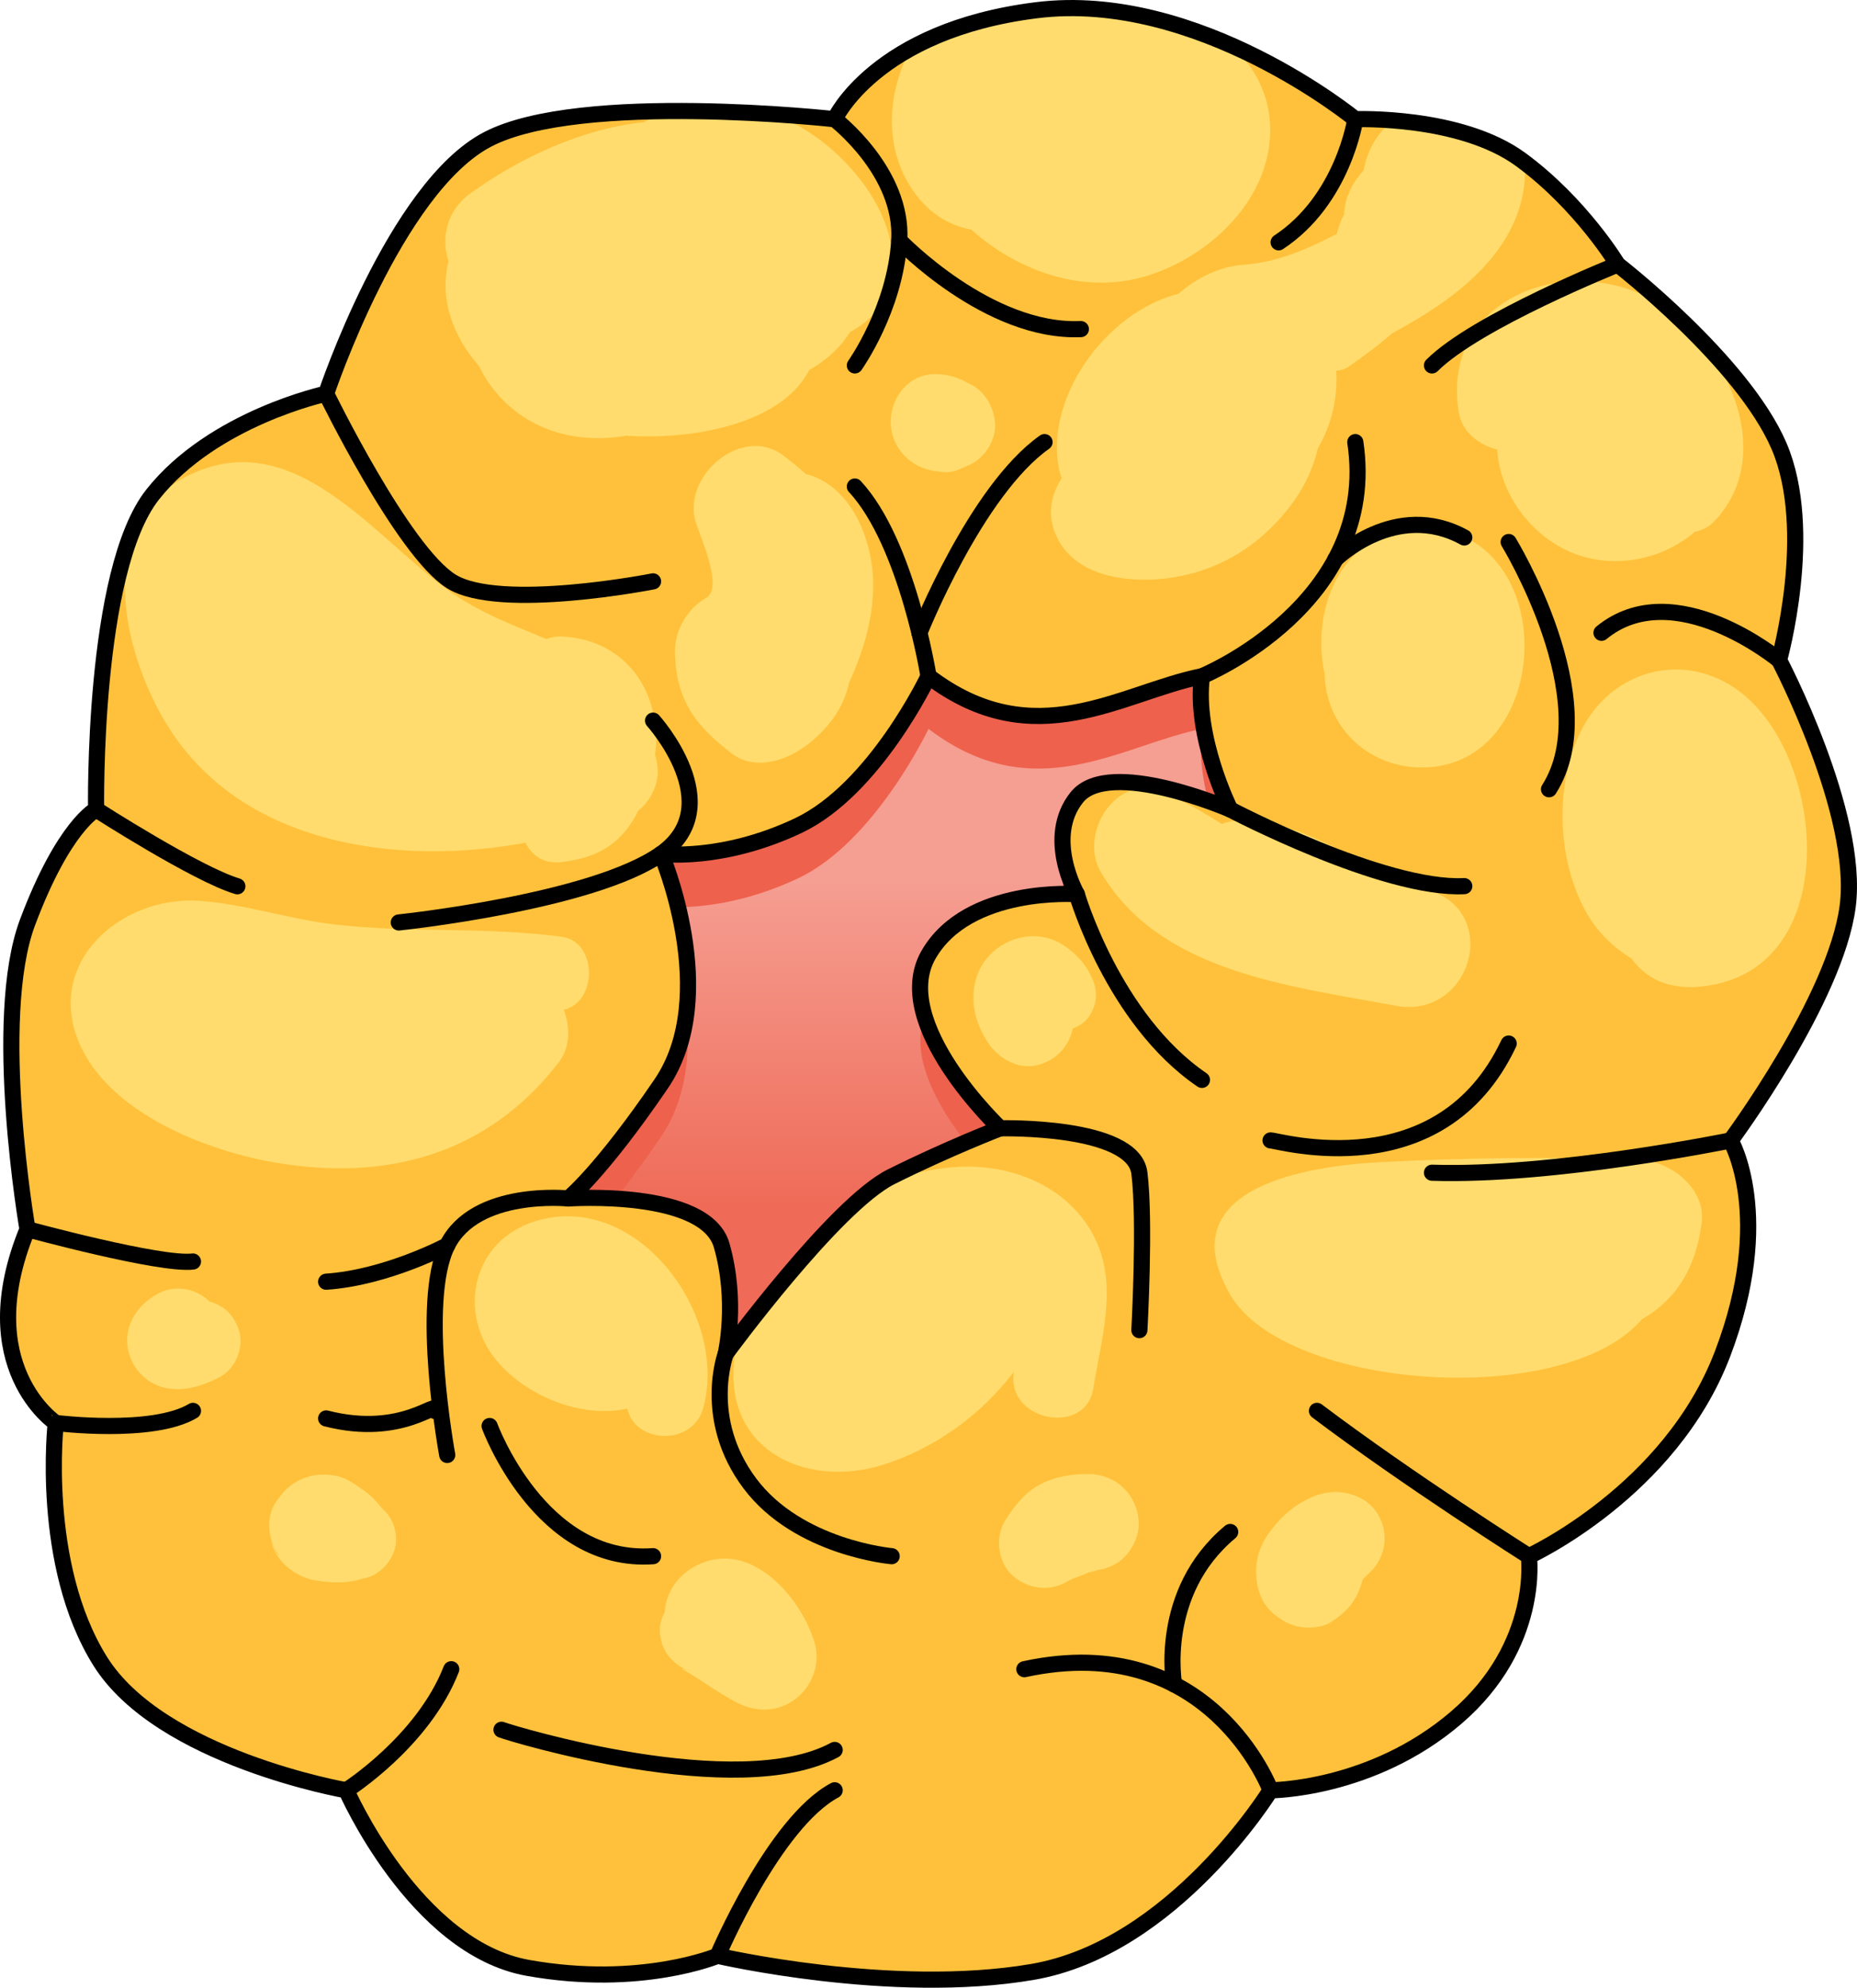 <?xml version="1.0" encoding="utf-8"?>
<!-- Generator: Adobe Illustrator 22.0.0, SVG Export Plug-In . SVG Version: 6.00 Build 0)  -->
<svg version="1.1" id="Layer_1" xmlns="http://www.w3.org/2000/svg" xmlns:xlink="http://www.w3.org/1999/xlink" x="0px" y="0px"
	 width="115.03px" height="123.112px" viewBox="0 0 115.03 123.112" enable-background="new 0 0 115.03 123.112"
	 xml:space="preserve">
<g>
	<path fill="#FFDC6D" d="M1.703,76.133c0,0-2.25-13,0-19s4.25-7,4.25-7s-0.25-14.75,3.5-19.5s10.75-6.25,10.75-6.25
		s4.25-12.75,10-15.75s21.5-1.25,21.5-1.25s2.5-5.5,12.5-6.75s19.75,6.75,19.75,6.75s6.5-0.25,10.25,2.5s6,6.5,6,6.5
		s7.75,6,10,11.25s0,13.25,0,13.25s5,9.5,4.25,15.25s-7.25,14.5-7.25,14.5s2.75,4.682-0.5,13.216s-12,12.534-12,12.534
		s0.75,5.5-4.5,10s-11.5,4.5-11.5,4.5s-6,9.75-14.75,11.25s-19.5-1-19.5-1s-4.75,2-11.75,0.75s-11.25-11-11.25-11s-11.5-2-15.25-8
		s-2.75-14.75-2.75-14.75S-1.797,84.633,1.703,76.133z"/>
	<path fill="#FFC13B" d="M110.203,40.883c0,0,2.25-8,0-13.25c-1.068-2.492-3.373-5.146-5.503-7.254
		c3.096,3.152,4.777,8.398,1.526,11.872c-0.362,0.387-0.797,0.604-1.249,0.69c-1.793,1.551-4.337,2.183-6.669,1.597
		c-3.012-0.756-5.371-3.607-5.567-6.694c-1.155-0.289-2.18-1.113-2.375-2.292c-1.156-6.994,6.552-9.93,11.93-7.019
		c0.803,0.435,1.574,1.025,2.278,1.72c-2.306-2.267-4.371-3.87-4.371-3.87s-2.154-3.58-5.752-6.31
		c0.021,0.243,0.03,0.494,0.019,0.759c-0.194,4.536-4.058,7.503-7.67,9.498c-0.191,0.106-0.388,0.217-0.584,0.327
		c-0.856,0.752-1.779,1.432-2.687,2.058c-0.238,0.164-0.497,0.225-0.756,0.242c0.109,1.696-0.307,3.379-1.141,4.815
		c-0.273,1.145-0.761,2.261-1.519,3.31c-1.947,2.693-4.687,4.385-7.993,4.756c-2.292,0.257-5.34-0.133-6.557-2.386
		c-0.766-1.417-0.51-2.707,0.202-3.832c-0.044-0.152-0.103-0.287-0.139-0.449c-0.99-4.492,2.879-9.844,7.379-10.979
		c1.141-1.005,2.567-1.689,4.021-1.793c2.057-0.147,3.934-0.951,5.77-1.908c0.116-0.426,0.263-0.838,0.464-1.227
		c0.036-1.04,0.512-1.941,1.204-2.71c0.242-1.206,0.776-2.29,1.851-3.096c-1.395-0.111-2.36-0.075-2.36-0.075
		s-3.19-2.609-7.785-4.614c1.992,1.648,3.012,4.275,2.266,7.172c-0.921,3.575-4.375,6.384-7.856,7.273
		c-3.688,0.942-7.597-0.472-10.419-2.995c-1.48-0.267-2.852-1.143-3.838-2.773c-1.586-2.621-1.302-5.805,0.076-8.416
		c-3.589,1.981-4.694,4.352-4.694,4.352s-1.522-0.169-3.791-0.312c1.511,0.58,2.958,1.501,4.212,2.744
		c1.712,1.698,3.184,4.026,3.162,6.516c-0.018,2.01-1.093,3.429-2.621,4.225c-0.555,0.892-1.388,1.704-2.549,2.377
		c-1.749,3.396-7.388,4.332-11.311,4.052c-2.837,0.495-5.8-0.174-7.863-2.43c-0.535-0.585-0.953-1.22-1.27-1.879
		c-1.59-1.815-2.473-4.086-1.897-6.495c-0.449-1.42-0.156-3.113,1.377-4.216c3.017-2.17,6.888-4.001,10.748-4.399
		c0.469-0.282,0.958-0.507,1.461-0.687c-4.195,0.037-8.637,0.439-11.157,1.754c-5.75,3-10,15.75-10,15.75s-7,1.5-10.75,6.25
		s-3.5,19.5-3.5,19.5s-2,1-4.25,7s0,19,0,19c-3.5,8.5,1.75,12,1.75,12s-1,8.75,2.75,14.75s15.25,8,15.25,8s4.25,9.75,11.25,11
		s11.75-0.75,11.75-0.75s10.75,2.5,19.5,1s14.75-11.25,14.75-11.25s6.25,0,11.5-4.5s4.5-10,4.5-10s8.75-4,12-12.534
		s0.5-13.216,0.5-13.216s6.5-8.75,7.25-14.5S110.203,40.883,110.203,40.883z M83.647,34.646c2.074-2.322,5.714-2.646,8.16-0.716
		c4.481,3.535,3.1,13.046-3.17,13.581c-3.088,0.264-5.87-1.665-6.475-4.745c-0.068-0.345-0.102-0.693-0.114-1.038
		C81.536,39.292,81.989,36.502,83.647,34.646z M65.961,58.597c0.698,0.488,1.286,1.099,1.613,1.849
		c0.391,0.711,0.432,1.521,0.024,2.294c-0.253,0.478-0.669,0.791-1.144,0.96c-0.226,1.053-0.94,1.875-2.014,2.222
		c-1.244,0.402-2.525-0.294-3.209-1.306c-0.741-1.097-1.112-2.353-0.85-3.672c0.241-1.217,1.07-2.192,2.201-2.669
		C63.692,57.807,64.959,57.897,65.961,58.597z M58.047,23.172c0.693,0.025,1.347,0.214,1.913,0.555
		c1.011,0.403,1.636,1.504,1.683,2.558c0.047,1.047-0.743,2.212-1.747,2.58c-0.214,0.091-0.429,0.181-0.643,0.271
		c-0.53,0.172-0.839,0.105-1.33,0.039c-1.009-0.135-1.898-0.72-2.389-1.624C54.519,25.685,55.767,23.091,58.047,23.172z
		 M43.745,37.028c1.068-0.611-0.335-3.723-0.63-4.626c-0.937-2.878,2.837-6.155,5.431-4.175c0.487,0.372,0.942,0.742,1.362,1.125
		c2.697,0.688,4.059,3.804,4.17,6.49c0.094,2.246-0.568,4.444-1.498,6.481c-0.29,1.419-1.179,2.705-2.487,3.739
		c-1.26,0.996-3.264,1.741-4.75,0.613c-2.267-1.721-3.472-3.324-3.534-6.272C41.78,39.044,42.572,37.699,43.745,37.028z
		 M11.759,29.406c6.494-3.119,11.41,3.878,16.064,7.197c1.938,1.382,4.06,2.153,6.021,2.977c0.287-0.115,0.609-0.173,0.964-0.156
		c3.607,0.169,5.841,2.888,5.838,6.434c0,0.287-0.034,0.579-0.064,0.87c0.043,0.212,0.096,0.407,0.129,0.633
		c0.169,1.14-0.38,2.202-1.189,2.876c-0.057,0.109-0.102,0.226-0.163,0.331c-1.065,1.853-2.507,2.568-4.551,2.826
		c-1.117,0.141-1.863-0.406-2.254-1.199c-7.823,1.448-17.415,0.203-22.07-7.083C7.572,40.552,5.663,32.334,11.759,29.406z
		 M13.635,85.276c-1.181,0.629-2.626,1.064-3.918,0.518c-1.369-0.578-2.148-2.129-1.724-3.578c0.265-0.907,0.929-1.608,1.739-2.064
		c1.057-0.595,2.324-0.393,3.202,0.413c0.013,0.011,0.021,0.025,0.033,0.037c0.456,0.126,0.926,0.39,1.184,0.671
		c0.299,0.325,0.519,0.704,0.655,1.125C15.141,83.433,14.588,84.769,13.635,85.276z M22.655,97.737
		c-0.073,0.018-0.157,0.03-0.237,0.045c-0.431,0.156-0.933,0.214-1.358,0.222c-0.551,0.011-1.462-0.07-1.935-0.218
		c-1.047-0.328-2.079-1.172-2.305-2.305c-0.002-0.012-0.005-0.023-0.009-0.035c0.108,0.255,0.215,0.51,0.323,0.765l0.161,0.161
		c-0.691-1.013-0.904-2.373-0.142-3.434c0.446-0.621,0.878-1.055,1.578-1.35c0.716-0.302,1.399-0.313,2.149-0.166
		c0.554,0.108,1.053,0.469,1.511,0.785c0.56,0.386,0.887,0.721,1.232,1.168c0.54,0.46,0.876,1.087,0.912,1.895
		C24.583,96.36,23.702,97.482,22.655,97.737z M16.799,71.961c-4.136-0.75-9.778-2.998-11.736-7.02
		c-2.522-5.179,2.372-9.513,7.332-9.144c2.812,0.209,5.51,1.129,8.297,1.456c4.675,0.547,9.411,0.134,14.103,0.766
		c2.228,0.3,2.231,4.045,0.126,4.52c0.413,1.097,0.397,2.338-0.298,3.241C30.209,71.518,23.88,73.244,16.799,71.961z M38.864,87.243
		c-2.805,0.612-6.084-0.716-7.941-2.787c-2.672-2.98-1.74-7.624,2.276-8.835c6.281-1.894,11.984,5.843,10.349,11.624
		C42.885,89.585,39.301,89.41,38.864,87.243z M49.298,105.21c-1.084,0.837-2.431,0.86-3.624,0.255
		c-0.666-0.338-1.295-0.749-1.919-1.158c-0.314-0.206-0.628-0.412-0.946-0.612c-0.278-0.175-1.121-0.588-0.029-0.149
		c-1.112-0.448-1.85-1.264-1.905-2.503c-0.018-0.393,0.097-0.82,0.304-1.21c0.12-1.865,1.752-3.212,3.561-3.299
		c2.685-0.128,5.069,2.914,5.726,5.246C50.825,103.05,50.32,104.421,49.298,105.21z M54.658,90.736
		c-4.626,1.424-9.627-0.799-9.205-6.221c0.529-6.802,7.375-11.843,13.826-12.24c3.368-0.207,6.874,1.186,8.484,4.298
		c1.538,2.972,0.448,6.328-0.038,9.42c-0.45,2.861-5.032,2.102-4.96-0.671c0.003-0.101,0.015-0.225,0.024-0.341
		C60.748,87.68,57.794,89.771,54.658,90.736z M69.66,96.431c-0.579,0.579-1.276,0.791-2.062,0.871
		c-0.002,0.002-0.003,0.003-0.006,0.004c0.664-0.059,0.137,0.021-0.169,0.086c-0.15,0.072-0.307,0.136-0.45,0.196
		c-0.181,0.076-0.363,0.142-0.549,0.198c-0.126,0.067-0.263,0.126-0.379,0.195c-1.096,0.64-2.448,0.402-3.358-0.433
		c-0.882-0.81-1.056-2.355-0.433-3.358c0.51-0.822,1.174-1.678,2.025-2.171c0.945-0.547,2.179-0.762,3.255-0.719
		c1.685,0.067,2.93,1.324,3.005,3.005C70.574,95.055,70.182,95.91,69.66,96.431z M68.166,53.969
		c-1.34-2.323,0.953-6.096,3.791-4.931c1.326,0.544,2.541,1.241,3.718,1.991c0.35-0.127,0.736-0.208,1.165-0.221
		c3.834-0.118,7.907,3.193,11.58,4.287c4.662,1.389,2.683,8.077-1.984,7.195C80.017,61.076,71.788,60.248,68.166,53.969z
		 M84.954,97.286c-0.164,0.168-0.334,0.33-0.501,0.495c-0.003,0.004-0.006,0.008-0.008,0.013c-0.017,0.028-0.029,0.059-0.044,0.087
		c-0.119,0.357-0.225,0.711-0.425,1.064c-0.376,0.664-0.846,1.052-1.453,1.475c-0.533,0.371-1.289,0.439-1.909,0.355
		c-0.69-0.093-1.195-0.389-1.719-0.823c-0.93-0.77-1.198-2.052-1.045-3.192c0.136-1.01,0.681-1.806,1.351-2.548
		c0.893-0.988,2.362-1.905,3.736-1.797c1.163,0.092,2.144,0.656,2.607,1.754C85.99,95.228,85.761,96.46,84.954,97.286z
		 M105.409,75.696c-0.366,3.028-1.755,4.911-3.701,6.013c-4.822,5.621-22.12,4.382-25.523-1.552
		c-3.853-6.719,5.052-7.956,9.342-8.179c5.318-0.277,10.697-0.34,16.019-0.145C103.428,71.902,105.666,73.569,105.409,75.696z
		 M106.242,60.967c-2.538,0.525-4.183-0.209-5.185-1.609c-1.188-0.703-2.196-1.738-2.863-2.969
		c-1.752-3.233-1.886-7.767-0.281-11.076c1.786-3.68,6.118-5.023,9.564-2.686C112.997,46.371,114.245,59.311,106.242,60.967z"/>
	<path fill="none" stroke="#000000" stroke-linecap="round" stroke-linejoin="round" stroke-miterlimit="10" d="M1.703,76.133
		c0,0-2.25-13,0-19s4.25-7,4.25-7s-0.25-14.75,3.5-19.5s10.75-6.25,10.75-6.25s4.25-12.75,10-15.75s21.5-1.25,21.5-1.25
		s2.5-5.5,12.5-6.75s19.75,6.75,19.75,6.75s6.5-0.25,10.25,2.5s6,6.5,6,6.5s7.75,6,10,11.25s0,13.25,0,13.25s5,9.5,4.25,15.25
		s-7.25,14.5-7.25,14.5s2.75,4.682-0.5,13.216s-12,12.534-12,12.534s0.75,5.5-4.5,10s-11.5,4.5-11.5,4.5s-6,9.75-14.75,11.25
		s-19.5-1-19.5-1s-4.75,2-11.75,0.75s-11.25-11-11.25-11s-11.5-2-15.25-8s-2.75-14.75-2.75-14.75S-1.797,84.633,1.703,76.133z"/>
	<path fill="#F59E92" d="M57.515,41.883c0,0-3.312,7-8.062,9.25s-8.5,1.75-8.5,1.75s3.75,8.75,0,14.25s-5.75,7.096-5.75,7.096
		s8.5-0.596,9.5,2.904s0.25,6.716,0.25,6.716s6.75-9.216,10.25-10.966s6.75-3,6.75-3s-6.876-6.5-4.438-10.75
		c2.438-4.25,9.188-3.75,9.188-3.75s-2-3.5,0-6s9.5,0.75,9.5,0.75s-2.25-4.5-1.75-8.25C69.453,42.883,64.077,46.883,57.515,41.883z"
		/>
	<linearGradient id="SVGID_1_" gradientUnits="userSpaceOnUse" x1="55.703" y1="54.569" x2="55.703" y2="74.625">
		<stop  offset="0" style="stop-color:#F59E92"/>
		<stop  offset="1" style="stop-color:#EF6B58"/>
	</linearGradient>
	<path fill="url(#SVGID_1_)" d="M57.515,41.883c0,0-3.312,7-8.062,9.25s-8.5,1.75-8.5,1.75s3.75,8.75,0,14.25
		s-5.75,7.096-5.75,7.096s8.5-0.596,9.5,2.904s0.25,6.716,0.25,6.716s6.75-9.216,10.25-10.966s6.75-3,6.75-3s-6.876-6.5-4.438-10.75
		c2.438-4.25,9.188-3.75,9.188-3.75s-2-3.5,0-6s9.5,0.75,9.5,0.75s-2.25-4.5-1.75-8.25C69.453,42.883,64.077,46.883,57.515,41.883z"
		/>
	<g>
		<path fill="#EE614C" d="M44.953,83.849c0,0,0.096-0.13,0.251-0.338c-0.013-0.273-0.038-0.559-0.069-0.849
			C45.057,83.402,44.953,83.849,44.953,83.849z"/>
		<path fill="#EE614C" d="M65.82,55.368c0.54-0.008,0.883,0.015,0.883,0.015s-0.37-0.651-0.633-1.59
			C65.885,54.317,65.814,54.851,65.82,55.368z"/>
		<path fill="#EE614C" d="M49.453,54.391c4.75-2.25,8.062-9.25,8.062-9.25c6.562,5,11.938,1,16.938,0
			c-0.198,1.481,0.036,3.076,0.388,4.468c0.82,0.291,1.362,0.524,1.362,0.524s-2.25-4.5-1.75-8.25c-5,1-10.376,5-16.938,0
			c0,0-3.312,7-8.062,9.25s-8.5,1.75-8.5,1.75s0.572,1.347,1.046,3.305C43.434,56.181,46.209,55.927,49.453,54.391z"/>
		<path fill="#EE614C" d="M57.283,62.933c-0.975,2.54,0.88,5.694,2.543,7.822c1.285-0.547,2.127-0.872,2.127-0.872
			S58.328,66.443,57.283,62.933z"/>
		<path fill="#EE614C" d="M38.143,74.238c0.787-0.995,1.722-2.252,2.81-3.847c1.582-2.32,1.823-5.216,1.58-7.792
			c-0.177,1.589-0.645,3.163-1.58,4.534c-3.75,5.5-5.75,7.096-5.75,7.096S36.504,74.14,38.143,74.238z"/>
	</g>
	<path fill="none" stroke="#000000" stroke-linecap="round" stroke-linejoin="round" stroke-miterlimit="10" d="M57.515,41.883
		c0,0-3.312,7-8.062,9.25s-8.5,1.75-8.5,1.75s3.75,8.75,0,14.25s-5.75,7.096-5.75,7.096s8.5-0.596,9.5,2.904s0.25,6.716,0.25,6.716
		s6.75-9.216,10.25-10.966s6.75-3,6.75-3s-6.876-6.5-4.438-10.75c2.438-4.25,9.188-3.75,9.188-3.75s-2-3.5,0-6s9.5,0.75,9.5,0.75
		s-2.25-4.5-1.75-8.25C69.453,42.883,64.077,46.883,57.515,41.883z"/>
	<path fill="none" stroke="#000000" stroke-linecap="round" stroke-linejoin="round" stroke-miterlimit="10" d="M57.515,41.883
		c0,0-1.312-8.25-4.562-11.75"/>
	<path fill="none" stroke="#000000" stroke-linecap="round" stroke-linejoin="round" stroke-miterlimit="10" d="M56.953,39.192
		c0,0,3.5-8.809,7.75-11.809"/>
	<path fill="none" stroke="#000000" stroke-linecap="round" stroke-linejoin="round" stroke-miterlimit="10" d="M51.703,7.383
		c0,0,4.25,3.25,4,7.5s-2.75,7.75-2.75,7.75"/>
	<path fill="none" stroke="#000000" stroke-linecap="round" stroke-linejoin="round" stroke-miterlimit="10" d="M55.703,14.883
		c0,0,5.5,5.75,11.25,5.5"/>
	<path fill="none" stroke="#000000" stroke-linecap="round" stroke-linejoin="round" stroke-miterlimit="10" d="M83.953,7.383
		c0,0-0.75,5-4.75,7.625"/>
	<path fill="none" stroke="#000000" stroke-linecap="round" stroke-linejoin="round" stroke-miterlimit="10" d="M100.203,16.383
		c0,0-8.75,3.5-11.5,6.25"/>
	<path fill="none" stroke="#000000" stroke-linecap="round" stroke-linejoin="round" stroke-miterlimit="10" d="M74.453,41.883
		c0,0,11-4.5,9.5-14.5"/>
	<path fill="none" stroke="#000000" stroke-linecap="round" stroke-linejoin="round" stroke-miterlimit="10" d="M82.721,34.633
		c0,0,3.732-3.691,7.982-1.345"/>
	<path fill="none" stroke="#000000" stroke-linecap="round" stroke-linejoin="round" stroke-miterlimit="10" d="M76.203,50.133
		c0,0,9.5,5,14.5,4.75"/>
	<path fill="none" stroke="#000000" stroke-linecap="round" stroke-linejoin="round" stroke-miterlimit="10" d="M66.703,55.383
		c0,0,2.25,7.75,7.75,11.5"/>
	<path fill="none" stroke="#000000" stroke-linecap="round" stroke-linejoin="round" stroke-miterlimit="10" d="M107.203,70.633
		c0,0-11,2.25-18.5,2"/>
	<path fill="none" stroke="#000000" stroke-linecap="round" stroke-linejoin="round" stroke-miterlimit="10" d="M94.703,96.383
		c0,0-7.5-4.75-13.125-9"/>
	<path fill="none" stroke="#000000" stroke-linecap="round" stroke-linejoin="round" stroke-miterlimit="10" d="M61.953,69.883
		c0,0,8.25-0.211,8.625,2.769c0.375,2.981,0,9.731,0,9.731"/>
	<path fill="none" stroke="#000000" stroke-linecap="round" stroke-linejoin="round" stroke-miterlimit="10" d="M44.953,83.849
		c0,0-1.5,4.034,1.5,8.034s8.781,4.5,8.781,4.5"/>
	<path fill="none" stroke="#000000" stroke-linecap="round" stroke-linejoin="round" stroke-miterlimit="10" d="M35.203,74.228
		c0,0-5.75-0.596-7.5,2.904s0,12.983,0,12.983"/>
	<path fill="none" stroke="#000000" stroke-linecap="round" stroke-linejoin="round" stroke-miterlimit="10" d="M21.453,110.883
		c0,0,4.75-3,6.5-7.5"/>
	<path fill="none" stroke="#000000" stroke-linecap="round" stroke-linejoin="round" stroke-miterlimit="10" d="M44.453,121.133
		c0,0,3.5-8.25,7.25-10.25"/>
	<path fill="none" stroke="#000000" stroke-linecap="round" stroke-linejoin="round" stroke-miterlimit="10" d="M3.453,88.133
		c0,0,6,0.75,8.5-0.75"/>
	<path fill="none" stroke="#000000" stroke-linecap="round" stroke-linejoin="round" stroke-miterlimit="10" d="M1.703,76.133
		c0,0,8.25,2.25,10.25,2"/>
	<path fill="none" stroke="#000000" stroke-linecap="round" stroke-linejoin="round" stroke-miterlimit="10" d="M5.953,50.133
		c0,0,6.25,4.018,8.75,4.759"/>
	<path fill="none" stroke="#000000" stroke-linecap="round" stroke-linejoin="round" stroke-miterlimit="10" d="M20.203,24.383
		c0,0,4.75,9.75,7.75,11.625s12.5,0,12.5,0"/>
	<path fill="none" stroke="#000000" stroke-linecap="round" stroke-linejoin="round" stroke-miterlimit="10" d="M40.453,44.633
		c0,0,4.75,5.25,0.5,8.25s-16.25,4.25-16.25,4.25"/>
	<path fill="none" stroke="#000000" stroke-linecap="round" stroke-linejoin="round" stroke-miterlimit="10" d="M27.703,77.133
		c0,0-3.75,2-7.5,2.25"/>
	<path fill="none" stroke="#000000" stroke-linecap="round" stroke-linejoin="round" stroke-miterlimit="10" d="M26.925,87.383
		c0.278-0.793-1.972,1.688-6.722,0.469"/>
	<path fill="none" stroke="#000000" stroke-linecap="round" stroke-linejoin="round" stroke-miterlimit="10" d="M30.328,88.32
		c0,0,3.125,8.563,10.125,8.063"/>
	<path fill="none" stroke="#000000" stroke-linecap="round" stroke-linejoin="round" stroke-miterlimit="10" d="M31.064,107.133
		c0.639,0.25,14.639,4.5,20.639,1.25"/>
	<path fill="none" stroke="#000000" stroke-linecap="round" stroke-linejoin="round" stroke-miterlimit="10" d="M78.703,110.883
		c0,0-3.75-10-15.25-7.5"/>
	<path fill="none" stroke="#000000" stroke-linecap="round" stroke-linejoin="round" stroke-miterlimit="10" d="M72.728,104.322
		c0,0-1.025-5.689,3.475-9.439"/>
	<path fill="none" stroke="#000000" stroke-linecap="round" stroke-linejoin="round" stroke-miterlimit="10" d="M110.203,40.883
		c0,0-6.5-5.382-11-1.691"/>
	<path fill="none" stroke="#000000" stroke-linecap="round" stroke-linejoin="round" stroke-miterlimit="10" d="M93.453,33.57
		c0,0,6,9.813,2.5,15.313"/>
	<path fill="none" stroke="#000000" stroke-linecap="round" stroke-linejoin="round" stroke-miterlimit="10" d="M78.703,70.633
		c0.5,0,10.5,3,14.75-6"/>
</g>
</svg>
